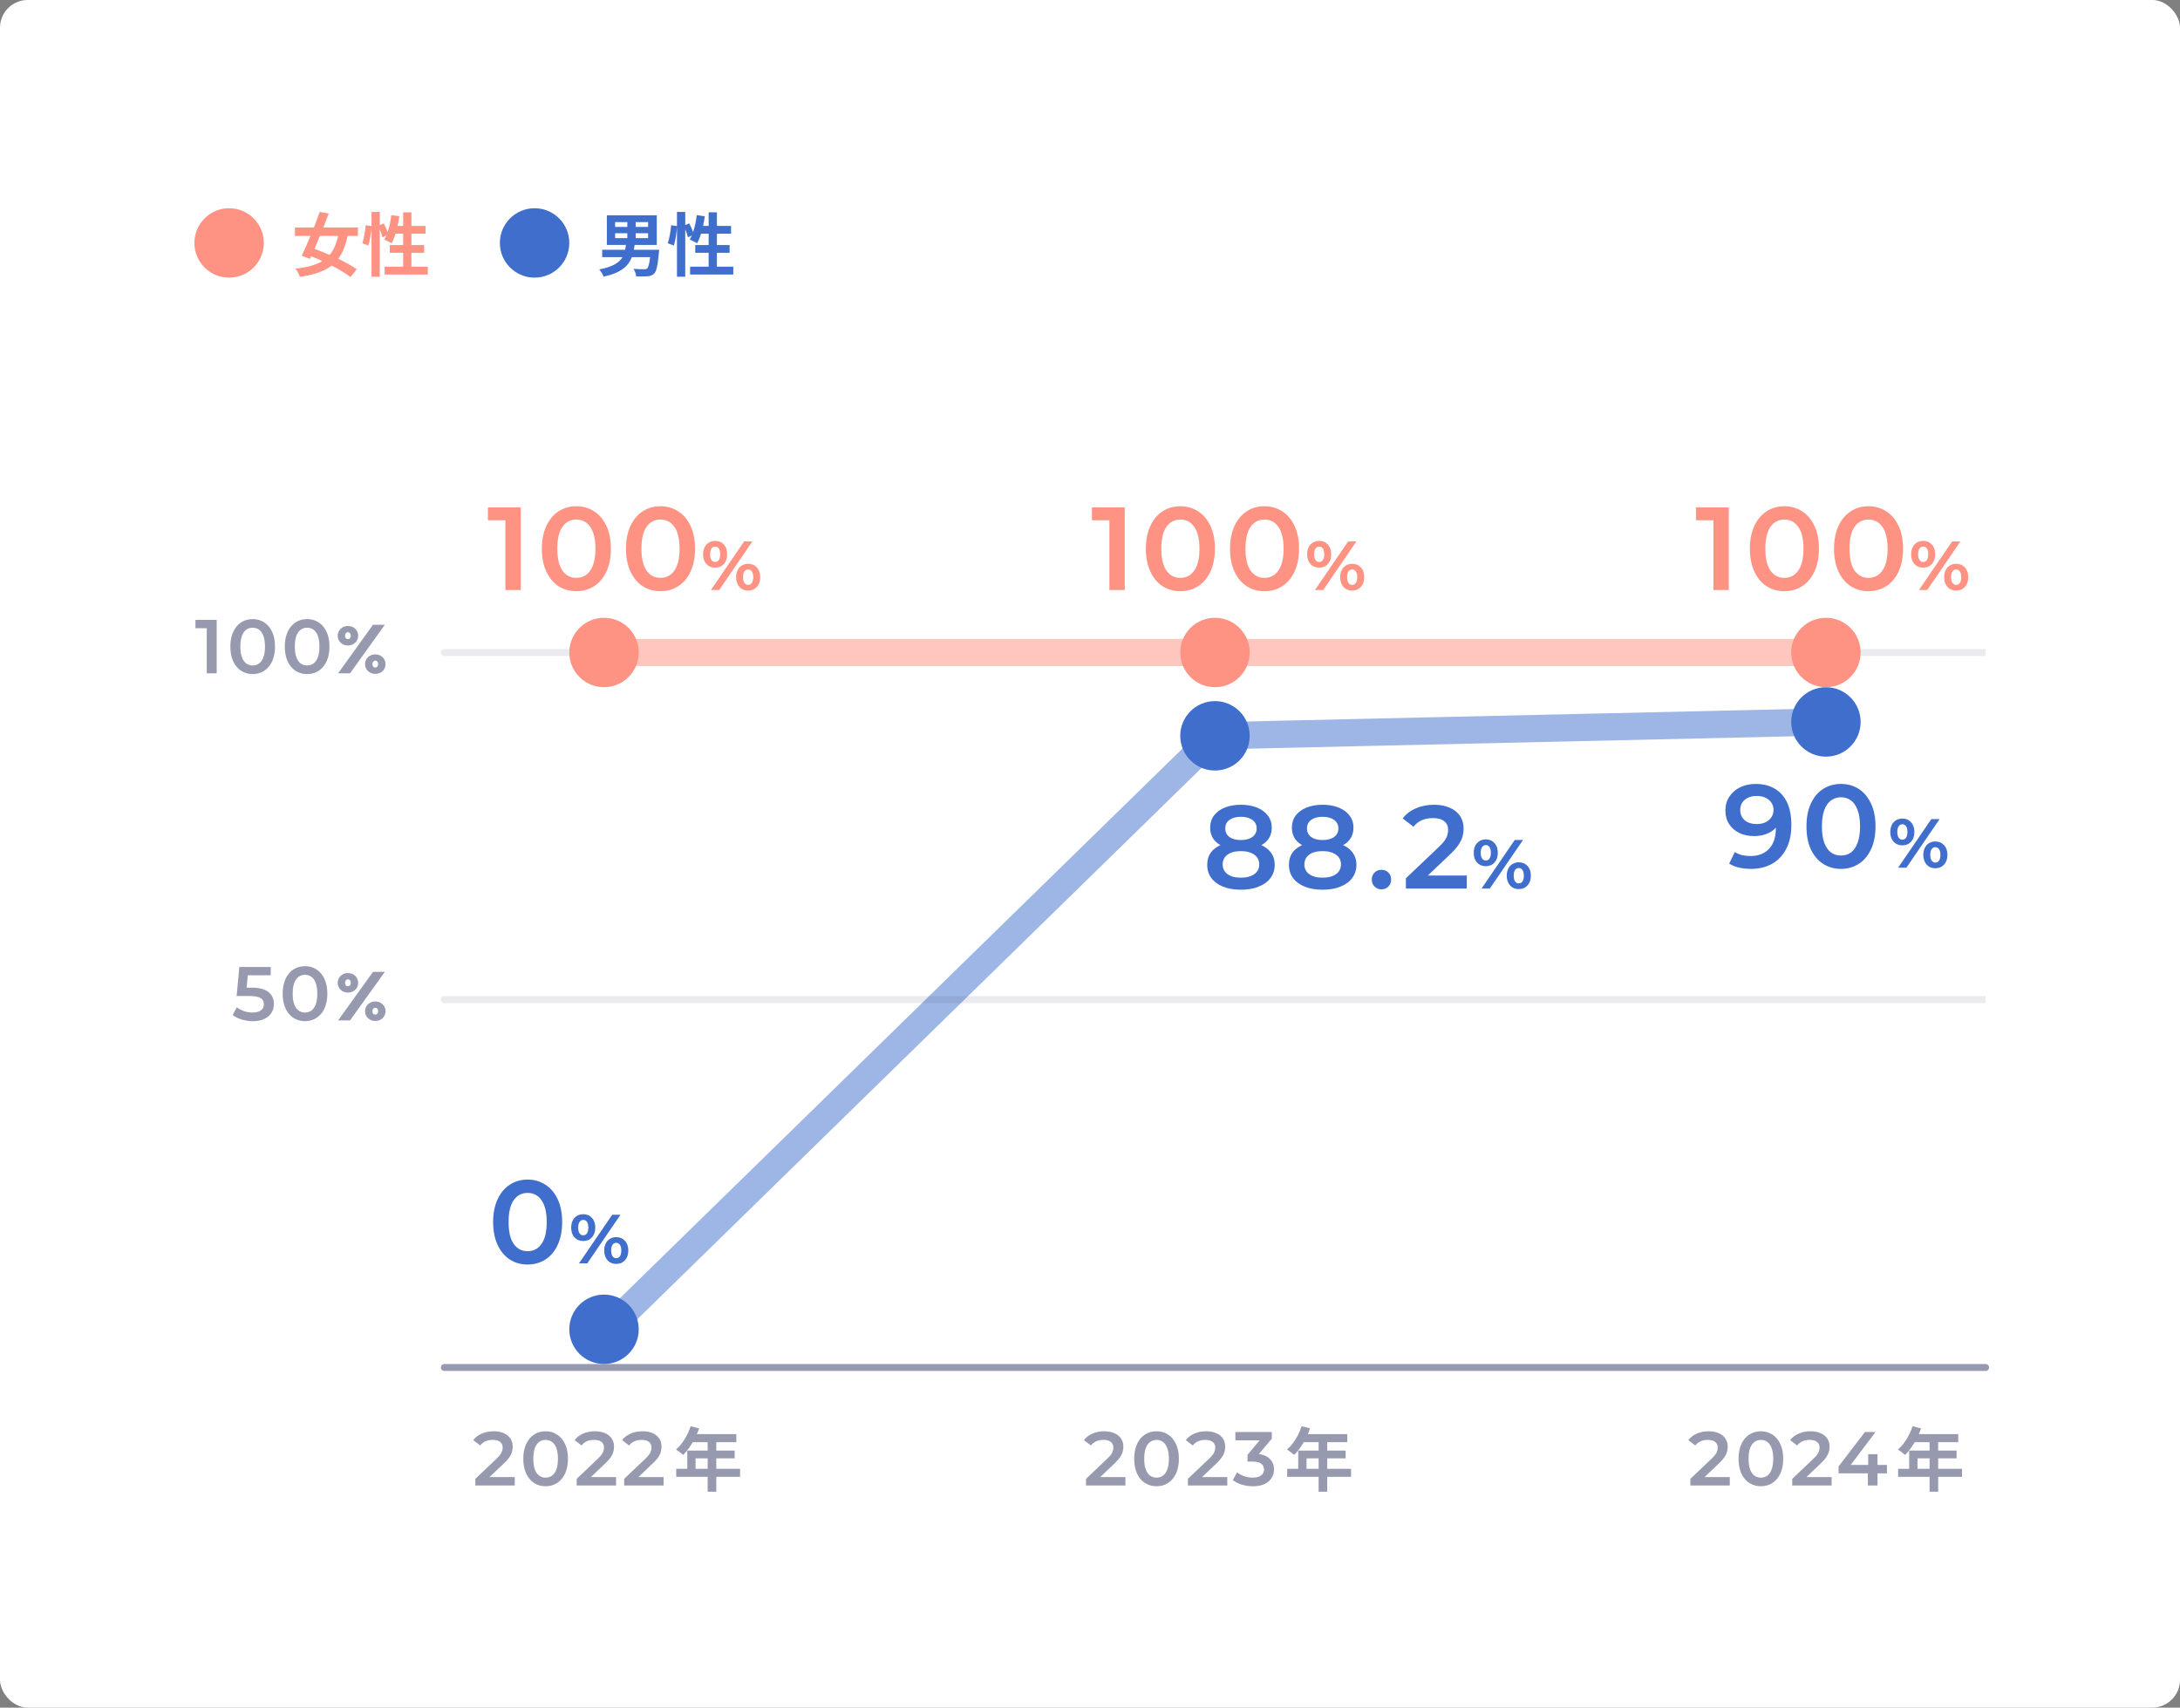 <svg width="314" height="246" viewBox="0 0 314 246" fill="none" xmlns="http://www.w3.org/2000/svg">
<rect x="0" y="0" width="314" height="246" fill="#808080" stroke="none"/>
<rect y="-0.004" width="314" height="246" rx="4" fill="white"/>
<path opacity="0.1" d="M64 93.496C63.724 93.496 63.5 93.72 63.5 93.996C63.5 94.272 63.724 94.496 64 94.496V93.496ZM64 93.996V94.496H286V93.996V93.496H64V93.996Z" fill="#303560"/>
<path d="M75.006 73.096V84.996H72.796V74.949H70.28V73.096H75.006ZM83.011 85.166C82.059 85.166 81.209 84.928 80.461 84.452C79.713 83.965 79.124 83.262 78.693 82.344C78.262 81.415 78.047 80.315 78.047 79.046C78.047 77.777 78.262 76.683 78.693 75.765C79.124 74.836 79.713 74.133 80.461 73.657C81.209 73.17 82.059 72.926 83.011 72.926C83.963 72.926 84.813 73.17 85.561 73.657C86.32 74.133 86.915 74.836 87.346 75.765C87.776 76.683 87.992 77.777 87.992 79.046C87.992 80.315 87.776 81.415 87.346 82.344C86.915 83.262 86.32 83.965 85.561 84.452C84.813 84.928 83.963 85.166 83.011 85.166ZM83.011 83.245C83.861 83.245 84.529 82.894 85.017 82.191C85.516 81.488 85.765 80.44 85.765 79.046C85.765 77.652 85.516 76.604 85.017 75.901C84.529 75.198 83.861 74.847 83.011 74.847C82.172 74.847 81.504 75.198 81.005 75.901C80.517 76.604 80.274 77.652 80.274 79.046C80.274 80.44 80.517 81.488 81.005 82.191C81.504 82.894 82.172 83.245 83.011 83.245ZM95.129 85.166C94.177 85.166 93.327 84.928 92.579 84.452C91.831 83.965 91.242 83.262 90.811 82.344C90.381 81.415 90.165 80.315 90.165 79.046C90.165 77.777 90.381 76.683 90.811 75.765C91.242 74.836 91.831 74.133 92.579 73.657C93.327 73.17 94.177 72.926 95.129 72.926C96.081 72.926 96.931 73.17 97.679 73.657C98.439 74.133 99.034 74.836 99.464 75.765C99.895 76.683 100.11 77.777 100.11 79.046C100.11 80.315 99.895 81.415 99.464 82.344C99.034 83.262 98.439 83.965 97.679 84.452C96.931 84.928 96.081 85.166 95.129 85.166ZM95.129 83.245C95.979 83.245 96.648 82.894 97.135 82.191C97.634 81.488 97.883 80.44 97.883 79.046C97.883 77.652 97.634 76.604 97.135 75.901C96.648 75.198 95.979 74.847 95.129 74.847C94.291 74.847 93.622 75.198 93.123 75.901C92.636 76.604 92.392 77.652 92.392 79.046C92.392 80.44 92.636 81.488 93.123 82.191C93.622 82.894 94.291 83.245 95.129 83.245Z" fill="#FE9384"/>
<path d="M103.01 81.776C102.497 81.776 102.077 81.603 101.75 81.256C101.43 80.903 101.27 80.433 101.27 79.846C101.27 79.259 101.43 78.793 101.75 78.446C102.077 78.093 102.497 77.916 103.01 77.916C103.523 77.916 103.94 78.093 104.26 78.446C104.58 78.793 104.74 79.259 104.74 79.846C104.74 80.433 104.58 80.903 104.26 81.256C103.94 81.603 103.523 81.776 103.01 81.776ZM107.18 77.996H108.37L103.59 84.996H102.4L107.18 77.996ZM103.01 80.956C103.237 80.956 103.413 80.863 103.54 80.676C103.673 80.489 103.74 80.213 103.74 79.846C103.74 79.479 103.673 79.203 103.54 79.016C103.413 78.829 103.237 78.736 103.01 78.736C102.79 78.736 102.613 78.833 102.48 79.026C102.347 79.213 102.28 79.486 102.28 79.846C102.28 80.206 102.347 80.483 102.48 80.676C102.613 80.863 102.79 80.956 103.01 80.956ZM107.76 85.076C107.427 85.076 107.127 84.999 106.86 84.846C106.6 84.686 106.397 84.459 106.25 84.166C106.103 83.873 106.03 83.533 106.03 83.146C106.03 82.759 106.103 82.419 106.25 82.126C106.397 81.833 106.6 81.609 106.86 81.456C107.127 81.296 107.427 81.216 107.76 81.216C108.273 81.216 108.69 81.393 109.01 81.746C109.337 82.093 109.5 82.559 109.5 83.146C109.5 83.733 109.337 84.203 109.01 84.556C108.69 84.903 108.273 85.076 107.76 85.076ZM107.76 84.256C107.987 84.256 108.163 84.163 108.29 83.976C108.423 83.783 108.49 83.506 108.49 83.146C108.49 82.786 108.423 82.513 108.29 82.326C108.163 82.133 107.987 82.036 107.76 82.036C107.54 82.036 107.363 82.129 107.23 82.316C107.097 82.503 107.03 82.779 107.03 83.146C107.03 83.513 107.097 83.789 107.23 83.976C107.363 84.163 107.54 84.256 107.76 84.256Z" fill="#FE9384"/>
<path d="M252.872 112.93C253.96 112.93 254.883 113.162 255.643 113.627C256.413 114.08 257.003 114.743 257.411 115.616C257.819 116.489 258.023 117.565 258.023 118.846C258.023 120.206 257.773 121.356 257.275 122.297C256.787 123.238 256.107 123.952 255.235 124.439C254.362 124.926 253.348 125.17 252.192 125.17C251.591 125.17 251.019 125.108 250.475 124.983C249.931 124.858 249.46 124.666 249.064 124.405L249.88 122.739C250.208 122.954 250.565 123.107 250.951 123.198C251.336 123.277 251.733 123.317 252.141 123.317C253.263 123.317 254.152 122.971 254.81 122.28C255.467 121.589 255.796 120.569 255.796 119.22C255.796 119.005 255.79 118.755 255.779 118.472C255.767 118.177 255.728 117.883 255.66 117.588L256.34 118.336C256.147 118.801 255.869 119.192 255.507 119.509C255.144 119.815 254.719 120.047 254.232 120.206C253.744 120.365 253.206 120.444 252.617 120.444C251.846 120.444 251.149 120.297 250.526 120.002C249.914 119.696 249.426 119.271 249.064 118.727C248.701 118.172 248.52 117.526 248.52 116.789C248.52 115.996 248.712 115.316 249.098 114.749C249.483 114.171 250.004 113.723 250.662 113.406C251.33 113.089 252.067 112.93 252.872 112.93ZM252.991 114.664C252.537 114.664 252.135 114.749 251.784 114.919C251.432 115.078 251.155 115.31 250.951 115.616C250.758 115.911 250.662 116.268 250.662 116.687C250.662 117.31 250.877 117.803 251.308 118.166C251.738 118.529 252.316 118.71 253.042 118.71C253.518 118.71 253.937 118.625 254.3 118.455C254.662 118.274 254.946 118.03 255.15 117.724C255.354 117.407 255.456 117.055 255.456 116.67C255.456 116.296 255.359 115.962 255.167 115.667C254.974 115.361 254.696 115.117 254.334 114.936C253.971 114.755 253.523 114.664 252.991 114.664ZM265.162 125.17C264.221 125.17 263.371 124.932 262.612 124.456C261.864 123.98 261.275 123.289 260.844 122.382C260.413 121.464 260.198 120.353 260.198 119.05C260.198 117.747 260.413 116.642 260.844 115.735C261.275 114.817 261.864 114.12 262.612 113.644C263.371 113.168 264.221 112.93 265.162 112.93C266.114 112.93 266.964 113.168 267.712 113.644C268.46 114.12 269.049 114.817 269.48 115.735C269.922 116.642 270.143 117.747 270.143 119.05C270.143 120.353 269.922 121.464 269.48 122.382C269.049 123.289 268.46 123.98 267.712 124.456C266.964 124.932 266.114 125.17 265.162 125.17ZM265.162 123.249C265.717 123.249 266.199 123.102 266.607 122.807C267.015 122.501 267.332 122.036 267.559 121.413C267.797 120.79 267.916 120.002 267.916 119.05C267.916 118.087 267.797 117.299 267.559 116.687C267.332 116.064 267.015 115.605 266.607 115.31C266.199 115.004 265.717 114.851 265.162 114.851C264.629 114.851 264.153 115.004 263.734 115.31C263.326 115.605 263.003 116.064 262.765 116.687C262.538 117.299 262.425 118.087 262.425 119.05C262.425 120.002 262.538 120.79 262.765 121.413C263.003 122.036 263.326 122.501 263.734 122.807C264.153 123.102 264.629 123.249 265.162 123.249Z" fill="#3F6ECC"/>
<path d="M274.01 121.78C273.497 121.78 273.077 121.607 272.75 121.26C272.43 120.907 272.27 120.437 272.27 119.85C272.27 119.263 272.43 118.797 272.75 118.45C273.077 118.097 273.497 117.92 274.01 117.92C274.523 117.92 274.94 118.097 275.26 118.45C275.58 118.797 275.74 119.263 275.74 119.85C275.74 120.437 275.58 120.907 275.26 121.26C274.94 121.607 274.523 121.78 274.01 121.78ZM278.18 118H279.37L274.59 125H273.4L278.18 118ZM274.01 120.96C274.237 120.96 274.413 120.867 274.54 120.68C274.673 120.493 274.74 120.217 274.74 119.85C274.74 119.483 274.673 119.207 274.54 119.02C274.413 118.833 274.237 118.74 274.01 118.74C273.79 118.74 273.613 118.837 273.48 119.03C273.347 119.217 273.28 119.49 273.28 119.85C273.28 120.21 273.347 120.487 273.48 120.68C273.613 120.867 273.79 120.96 274.01 120.96ZM278.76 125.08C278.427 125.08 278.127 125.003 277.86 124.85C277.6 124.69 277.397 124.463 277.25 124.17C277.103 123.877 277.03 123.537 277.03 123.15C277.03 122.763 277.103 122.423 277.25 122.13C277.397 121.837 277.6 121.613 277.86 121.46C278.127 121.3 278.427 121.22 278.76 121.22C279.273 121.22 279.69 121.397 280.01 121.75C280.337 122.097 280.5 122.563 280.5 123.15C280.5 123.737 280.337 124.207 280.01 124.56C279.69 124.907 279.273 125.08 278.76 125.08ZM278.76 124.26C278.987 124.26 279.163 124.167 279.29 123.98C279.423 123.787 279.49 123.51 279.49 123.15C279.49 122.79 279.423 122.517 279.29 122.33C279.163 122.137 278.987 122.04 278.76 122.04C278.54 122.04 278.363 122.133 278.23 122.32C278.097 122.507 278.03 122.783 278.03 123.15C278.03 123.517 278.097 123.793 278.23 123.98C278.363 124.167 278.54 124.26 278.76 124.26Z" fill="#3F6ECC"/>
<path d="M178.727 128.17C177.741 128.17 176.885 128.023 176.16 127.728C175.434 127.433 174.873 127.02 174.477 126.487C174.08 125.943 173.882 125.308 173.882 124.583C173.882 123.858 174.074 123.246 174.46 122.747C174.845 122.248 175.4 121.869 176.126 121.608C176.851 121.347 177.718 121.217 178.727 121.217C179.735 121.217 180.602 121.347 181.328 121.608C182.064 121.869 182.625 122.254 183.011 122.764C183.407 123.263 183.606 123.869 183.606 124.583C183.606 125.308 183.402 125.943 182.994 126.487C182.597 127.02 182.03 127.433 181.294 127.728C180.568 128.023 179.713 128.17 178.727 128.17ZM178.727 126.436C179.543 126.436 180.189 126.266 180.665 125.926C181.141 125.586 181.379 125.116 181.379 124.515C181.379 123.926 181.141 123.461 180.665 123.121C180.189 122.781 179.543 122.611 178.727 122.611C177.911 122.611 177.27 122.781 176.806 123.121C176.341 123.461 176.109 123.926 176.109 124.515C176.109 125.116 176.341 125.586 176.806 125.926C177.27 126.266 177.911 126.436 178.727 126.436ZM178.727 122.373C177.809 122.373 177.021 122.254 176.364 122.016C175.706 121.767 175.196 121.41 174.834 120.945C174.482 120.469 174.307 119.902 174.307 119.245C174.307 118.565 174.488 117.981 174.851 117.494C175.225 116.995 175.746 116.61 176.415 116.338C177.083 116.066 177.854 115.93 178.727 115.93C179.611 115.93 180.387 116.066 181.056 116.338C181.724 116.61 182.246 116.995 182.62 117.494C182.994 117.981 183.181 118.565 183.181 119.245C183.181 119.902 182.999 120.469 182.637 120.945C182.285 121.41 181.775 121.767 181.107 122.016C180.438 122.254 179.645 122.373 178.727 122.373ZM178.727 121.013C179.429 121.013 179.985 120.866 180.393 120.571C180.801 120.265 181.005 119.857 181.005 119.347C181.005 118.814 180.795 118.401 180.376 118.106C179.956 117.811 179.407 117.664 178.727 117.664C178.047 117.664 177.503 117.811 177.095 118.106C176.687 118.401 176.483 118.814 176.483 119.347C176.483 119.857 176.681 120.265 177.078 120.571C177.486 120.866 178.035 121.013 178.727 121.013ZM190.497 128.17C189.511 128.17 188.655 128.023 187.93 127.728C187.204 127.433 186.643 127.02 186.247 126.487C185.85 125.943 185.652 125.308 185.652 124.583C185.652 123.858 185.844 123.246 186.23 122.747C186.615 122.248 187.17 121.869 187.896 121.608C188.621 121.347 189.488 121.217 190.497 121.217C191.505 121.217 192.372 121.347 193.098 121.608C193.834 121.869 194.395 122.254 194.781 122.764C195.177 123.263 195.376 123.869 195.376 124.583C195.376 125.308 195.172 125.943 194.764 126.487C194.367 127.02 193.8 127.433 193.064 127.728C192.338 128.023 191.483 128.17 190.497 128.17ZM190.497 126.436C191.313 126.436 191.959 126.266 192.435 125.926C192.911 125.586 193.149 125.116 193.149 124.515C193.149 123.926 192.911 123.461 192.435 123.121C191.959 122.781 191.313 122.611 190.497 122.611C189.681 122.611 189.04 122.781 188.576 123.121C188.111 123.461 187.879 123.926 187.879 124.515C187.879 125.116 188.111 125.586 188.576 125.926C189.04 126.266 189.681 126.436 190.497 126.436ZM190.497 122.373C189.579 122.373 188.791 122.254 188.134 122.016C187.476 121.767 186.966 121.41 186.604 120.945C186.252 120.469 186.077 119.902 186.077 119.245C186.077 118.565 186.258 117.981 186.621 117.494C186.995 116.995 187.516 116.61 188.185 116.338C188.853 116.066 189.624 115.93 190.497 115.93C191.381 115.93 192.157 116.066 192.826 116.338C193.494 116.61 194.016 116.995 194.39 117.494C194.764 117.981 194.951 118.565 194.951 119.245C194.951 119.902 194.769 120.469 194.407 120.945C194.055 121.41 193.545 121.767 192.877 122.016C192.208 122.254 191.415 122.373 190.497 122.373ZM190.497 121.013C191.199 121.013 191.755 120.866 192.163 120.571C192.571 120.265 192.775 119.857 192.775 119.347C192.775 118.814 192.565 118.401 192.146 118.106C191.726 117.811 191.177 117.664 190.497 117.664C189.817 117.664 189.273 117.811 188.865 118.106C188.457 118.401 188.253 118.814 188.253 119.347C188.253 119.857 188.451 120.265 188.848 120.571C189.256 120.866 189.805 121.013 190.497 121.013ZM198.981 128.119C198.596 128.119 198.267 127.989 197.995 127.728C197.723 127.456 197.587 127.116 197.587 126.708C197.587 126.277 197.723 125.937 197.995 125.688C198.267 125.427 198.596 125.297 198.981 125.297C199.367 125.297 199.695 125.427 199.967 125.688C200.239 125.937 200.375 126.277 200.375 126.708C200.375 127.116 200.239 127.456 199.967 127.728C199.695 127.989 199.367 128.119 198.981 128.119ZM202.499 128V126.521L207.225 122.033C207.621 121.659 207.916 121.33 208.109 121.047C208.301 120.764 208.426 120.503 208.483 120.265C208.551 120.016 208.585 119.783 208.585 119.568C208.585 119.024 208.398 118.605 208.024 118.31C207.65 118.004 207.1 117.851 206.375 117.851C205.797 117.851 205.27 117.953 204.794 118.157C204.329 118.361 203.927 118.673 203.587 119.092L202.04 117.902C202.504 117.279 203.128 116.797 203.91 116.457C204.703 116.106 205.587 115.93 206.562 115.93C207.423 115.93 208.171 116.072 208.806 116.355C209.452 116.627 209.945 117.018 210.285 117.528C210.636 118.038 210.812 118.644 210.812 119.347C210.812 119.732 210.761 120.118 210.659 120.503C210.557 120.877 210.364 121.274 210.081 121.693C209.797 122.112 209.384 122.583 208.84 123.104L204.777 126.963L204.318 126.13H211.271V128H202.499Z" fill="#3F6ECC"/>
<path d="M214.01 124.78C213.497 124.78 213.077 124.607 212.75 124.26C212.43 123.907 212.27 123.437 212.27 122.85C212.27 122.263 212.43 121.797 212.75 121.45C213.077 121.097 213.497 120.92 214.01 120.92C214.523 120.92 214.94 121.097 215.26 121.45C215.58 121.797 215.74 122.263 215.74 122.85C215.74 123.437 215.58 123.907 215.26 124.26C214.94 124.607 214.523 124.78 214.01 124.78ZM218.18 121H219.37L214.59 128H213.4L218.18 121ZM214.01 123.96C214.237 123.96 214.413 123.867 214.54 123.68C214.673 123.493 214.74 123.217 214.74 122.85C214.74 122.483 214.673 122.207 214.54 122.02C214.413 121.833 214.237 121.74 214.01 121.74C213.79 121.74 213.613 121.837 213.48 122.03C213.347 122.217 213.28 122.49 213.28 122.85C213.28 123.21 213.347 123.487 213.48 123.68C213.613 123.867 213.79 123.96 214.01 123.96ZM218.76 128.08C218.427 128.08 218.127 128.003 217.86 127.85C217.6 127.69 217.397 127.463 217.25 127.17C217.103 126.877 217.03 126.537 217.03 126.15C217.03 125.763 217.103 125.423 217.25 125.13C217.397 124.837 217.6 124.613 217.86 124.46C218.127 124.3 218.427 124.22 218.76 124.22C219.273 124.22 219.69 124.397 220.01 124.75C220.337 125.097 220.5 125.563 220.5 126.15C220.5 126.737 220.337 127.207 220.01 127.56C219.69 127.907 219.273 128.08 218.76 128.08ZM218.76 127.26C218.987 127.26 219.163 127.167 219.29 126.98C219.423 126.787 219.49 126.51 219.49 126.15C219.49 125.79 219.423 125.517 219.29 125.33C219.163 125.137 218.987 125.04 218.76 125.04C218.54 125.04 218.363 125.133 218.23 125.32C218.097 125.507 218.03 125.783 218.03 126.15C218.03 126.517 218.097 126.793 218.23 126.98C218.363 127.167 218.54 127.26 218.76 127.26Z" fill="#3F6ECC"/>
<path d="M75.993 182.166C75.041 182.166 74.191 181.928 73.443 181.452C72.695 180.965 72.105 180.262 71.675 179.344C71.244 178.415 71.029 177.315 71.029 176.046C71.029 174.777 71.244 173.683 71.675 172.765C72.105 171.836 72.695 171.133 73.443 170.657C74.191 170.17 75.041 169.926 75.993 169.926C76.945 169.926 77.795 170.17 78.543 170.657C79.302 171.133 79.897 171.836 80.328 172.765C80.758 173.683 80.974 174.777 80.974 176.046C80.974 177.315 80.758 178.415 80.328 179.344C79.897 180.262 79.302 180.965 78.543 181.452C77.795 181.928 76.945 182.166 75.993 182.166ZM75.993 180.245C76.843 180.245 77.511 179.894 77.999 179.191C78.497 178.488 78.747 177.44 78.747 176.046C78.747 174.652 78.497 173.604 77.999 172.901C77.511 172.198 76.843 171.847 75.993 171.847C75.154 171.847 74.485 172.198 73.987 172.901C73.499 173.604 73.256 174.652 73.256 176.046C73.256 177.44 73.499 178.488 73.987 179.191C74.485 179.894 75.154 180.245 75.993 180.245Z" fill="#3F6ECC"/>
<path d="M84.01 178.776C83.497 178.776 83.077 178.603 82.75 178.256C82.43 177.903 82.27 177.433 82.27 176.846C82.27 176.259 82.43 175.793 82.75 175.446C83.077 175.093 83.497 174.916 84.01 174.916C84.523 174.916 84.94 175.093 85.26 175.446C85.58 175.793 85.74 176.259 85.74 176.846C85.74 177.433 85.58 177.903 85.26 178.256C84.94 178.603 84.523 178.776 84.01 178.776ZM88.18 174.996H89.37L84.59 181.996H83.4L88.18 174.996ZM84.01 177.956C84.237 177.956 84.413 177.863 84.54 177.676C84.673 177.489 84.74 177.213 84.74 176.846C84.74 176.479 84.673 176.203 84.54 176.016C84.413 175.829 84.237 175.736 84.01 175.736C83.79 175.736 83.613 175.833 83.48 176.026C83.347 176.213 83.28 176.486 83.28 176.846C83.28 177.206 83.347 177.483 83.48 177.676C83.613 177.863 83.79 177.956 84.01 177.956ZM88.76 182.076C88.427 182.076 88.127 181.999 87.86 181.846C87.6 181.686 87.397 181.459 87.25 181.166C87.103 180.873 87.03 180.533 87.03 180.146C87.03 179.759 87.103 179.419 87.25 179.126C87.397 178.833 87.6 178.609 87.86 178.456C88.127 178.296 88.427 178.216 88.76 178.216C89.273 178.216 89.69 178.393 90.01 178.746C90.337 179.093 90.5 179.559 90.5 180.146C90.5 180.733 90.337 181.203 90.01 181.556C89.69 181.903 89.273 182.076 88.76 182.076ZM88.76 181.256C88.987 181.256 89.163 181.163 89.29 180.976C89.423 180.783 89.49 180.506 89.49 180.146C89.49 179.786 89.423 179.513 89.29 179.326C89.163 179.133 88.987 179.036 88.76 179.036C88.54 179.036 88.363 179.129 88.23 179.316C88.097 179.503 88.03 179.779 88.03 180.146C88.03 180.513 88.097 180.789 88.23 180.976C88.363 181.163 88.54 181.256 88.76 181.256Z" fill="#3F6ECC"/>
<path d="M162.006 73.096V84.996H159.796V74.949H157.28V73.096H162.006ZM170.011 85.166C169.059 85.166 168.209 84.928 167.461 84.452C166.713 83.965 166.123 83.262 165.693 82.344C165.262 81.415 165.047 80.315 165.047 79.046C165.047 77.777 165.262 76.683 165.693 75.765C166.123 74.836 166.713 74.133 167.461 73.657C168.209 73.17 169.059 72.926 170.011 72.926C170.963 72.926 171.813 73.17 172.561 73.657C173.32 74.133 173.915 74.836 174.346 75.765C174.776 76.683 174.992 77.777 174.992 79.046C174.992 80.315 174.776 81.415 174.346 82.344C173.915 83.262 173.32 83.965 172.561 84.452C171.813 84.928 170.963 85.166 170.011 85.166ZM170.011 83.245C170.861 83.245 171.529 82.894 172.017 82.191C172.515 81.488 172.765 80.44 172.765 79.046C172.765 77.652 172.515 76.604 172.017 75.901C171.529 75.198 170.861 74.847 170.011 74.847C169.172 74.847 168.503 75.198 168.005 75.901C167.517 76.604 167.274 77.652 167.274 79.046C167.274 80.44 167.517 81.488 168.005 82.191C168.503 82.894 169.172 83.245 170.011 83.245ZM182.129 85.166C181.177 85.166 180.327 84.928 179.579 84.452C178.831 83.965 178.242 83.262 177.811 82.344C177.381 81.415 177.165 80.315 177.165 79.046C177.165 77.777 177.381 76.683 177.811 75.765C178.242 74.836 178.831 74.133 179.579 73.657C180.327 73.17 181.177 72.926 182.129 72.926C183.081 72.926 183.931 73.17 184.679 73.657C185.439 74.133 186.034 74.836 186.464 75.765C186.895 76.683 187.11 77.777 187.11 79.046C187.11 80.315 186.895 81.415 186.464 82.344C186.034 83.262 185.439 83.965 184.679 84.452C183.931 84.928 183.081 85.166 182.129 85.166ZM182.129 83.245C182.979 83.245 183.648 82.894 184.135 82.191C184.634 81.488 184.883 80.44 184.883 79.046C184.883 77.652 184.634 76.604 184.135 75.901C183.648 75.198 182.979 74.847 182.129 74.847C181.291 74.847 180.622 75.198 180.123 75.901C179.636 76.604 179.392 77.652 179.392 79.046C179.392 80.44 179.636 81.488 180.123 82.191C180.622 82.894 181.291 83.245 182.129 83.245Z" fill="#FE9384"/>
<path d="M190.01 81.776C189.497 81.776 189.077 81.603 188.75 81.256C188.43 80.903 188.27 80.433 188.27 79.846C188.27 79.259 188.43 78.793 188.75 78.446C189.077 78.093 189.497 77.916 190.01 77.916C190.523 77.916 190.94 78.093 191.26 78.446C191.58 78.793 191.74 79.259 191.74 79.846C191.74 80.433 191.58 80.903 191.26 81.256C190.94 81.603 190.523 81.776 190.01 81.776ZM194.18 77.996H195.37L190.59 84.996H189.4L194.18 77.996ZM190.01 80.956C190.237 80.956 190.413 80.863 190.54 80.676C190.673 80.489 190.74 80.213 190.74 79.846C190.74 79.479 190.673 79.203 190.54 79.016C190.413 78.829 190.237 78.736 190.01 78.736C189.79 78.736 189.613 78.833 189.48 79.026C189.347 79.213 189.28 79.486 189.28 79.846C189.28 80.206 189.347 80.483 189.48 80.676C189.613 80.863 189.79 80.956 190.01 80.956ZM194.76 85.076C194.427 85.076 194.127 84.999 193.86 84.846C193.6 84.686 193.397 84.459 193.25 84.166C193.103 83.873 193.03 83.533 193.03 83.146C193.03 82.759 193.103 82.419 193.25 82.126C193.397 81.833 193.6 81.609 193.86 81.456C194.127 81.296 194.427 81.216 194.76 81.216C195.273 81.216 195.69 81.393 196.01 81.746C196.337 82.093 196.5 82.559 196.5 83.146C196.5 83.733 196.337 84.203 196.01 84.556C195.69 84.903 195.273 85.076 194.76 85.076ZM194.76 84.256C194.987 84.256 195.163 84.163 195.29 83.976C195.423 83.783 195.49 83.506 195.49 83.146C195.49 82.786 195.423 82.513 195.29 82.326C195.163 82.133 194.987 82.036 194.76 82.036C194.54 82.036 194.363 82.129 194.23 82.316C194.097 82.503 194.03 82.779 194.03 83.146C194.03 83.513 194.097 83.789 194.23 83.976C194.363 84.163 194.54 84.256 194.76 84.256Z" fill="#FE9384"/>
<path d="M249.006 73.096V84.996H246.796V74.949H244.28V73.096H249.006ZM257.011 85.166C256.059 85.166 255.209 84.928 254.461 84.452C253.713 83.965 253.123 83.262 252.693 82.344C252.262 81.415 252.047 80.315 252.047 79.046C252.047 77.777 252.262 76.683 252.693 75.765C253.123 74.836 253.713 74.133 254.461 73.657C255.209 73.17 256.059 72.926 257.011 72.926C257.963 72.926 258.813 73.17 259.561 73.657C260.32 74.133 260.915 74.836 261.346 75.765C261.776 76.683 261.992 77.777 261.992 79.046C261.992 80.315 261.776 81.415 261.346 82.344C260.915 83.262 260.32 83.965 259.561 84.452C258.813 84.928 257.963 85.166 257.011 85.166ZM257.011 83.245C257.861 83.245 258.529 82.894 259.017 82.191C259.515 81.488 259.765 80.44 259.765 79.046C259.765 77.652 259.515 76.604 259.017 75.901C258.529 75.198 257.861 74.847 257.011 74.847C256.172 74.847 255.503 75.198 255.005 75.901C254.517 76.604 254.274 77.652 254.274 79.046C254.274 80.44 254.517 81.488 255.005 82.191C255.503 82.894 256.172 83.245 257.011 83.245ZM269.129 85.166C268.177 85.166 267.327 84.928 266.579 84.452C265.831 83.965 265.242 83.262 264.811 82.344C264.381 81.415 264.165 80.315 264.165 79.046C264.165 77.777 264.381 76.683 264.811 75.765C265.242 74.836 265.831 74.133 266.579 73.657C267.327 73.17 268.177 72.926 269.129 72.926C270.081 72.926 270.931 73.17 271.679 73.657C272.439 74.133 273.034 74.836 273.464 75.765C273.895 76.683 274.11 77.777 274.11 79.046C274.11 80.315 273.895 81.415 273.464 82.344C273.034 83.262 272.439 83.965 271.679 84.452C270.931 84.928 270.081 85.166 269.129 85.166ZM269.129 83.245C269.979 83.245 270.648 82.894 271.135 82.191C271.634 81.488 271.883 80.44 271.883 79.046C271.883 77.652 271.634 76.604 271.135 75.901C270.648 75.198 269.979 74.847 269.129 74.847C268.291 74.847 267.622 75.198 267.123 75.901C266.636 76.604 266.392 77.652 266.392 79.046C266.392 80.44 266.636 81.488 267.123 82.191C267.622 82.894 268.291 83.245 269.129 83.245Z" fill="#FE9384"/>
<path d="M277.01 81.776C276.497 81.776 276.077 81.603 275.75 81.256C275.43 80.903 275.27 80.433 275.27 79.846C275.27 79.259 275.43 78.793 275.75 78.446C276.077 78.093 276.497 77.916 277.01 77.916C277.523 77.916 277.94 78.093 278.26 78.446C278.58 78.793 278.74 79.259 278.74 79.846C278.74 80.433 278.58 80.903 278.26 81.256C277.94 81.603 277.523 81.776 277.01 81.776ZM281.18 77.996H282.37L277.59 84.996H276.4L281.18 77.996ZM277.01 80.956C277.237 80.956 277.413 80.863 277.54 80.676C277.673 80.489 277.74 80.213 277.74 79.846C277.74 79.479 277.673 79.203 277.54 79.016C277.413 78.829 277.237 78.736 277.01 78.736C276.79 78.736 276.613 78.833 276.48 79.026C276.347 79.213 276.28 79.486 276.28 79.846C276.28 80.206 276.347 80.483 276.48 80.676C276.613 80.863 276.79 80.956 277.01 80.956ZM281.76 85.076C281.427 85.076 281.127 84.999 280.86 84.846C280.6 84.686 280.397 84.459 280.25 84.166C280.103 83.873 280.03 83.533 280.03 83.146C280.03 82.759 280.103 82.419 280.25 82.126C280.397 81.833 280.6 81.609 280.86 81.456C281.127 81.296 281.427 81.216 281.76 81.216C282.273 81.216 282.69 81.393 283.01 81.746C283.337 82.093 283.5 82.559 283.5 83.146C283.5 83.733 283.337 84.203 283.01 84.556C282.69 84.903 282.273 85.076 281.76 85.076ZM281.76 84.256C281.987 84.256 282.163 84.163 282.29 83.976C282.423 83.783 282.49 83.506 282.49 83.146C282.49 82.786 282.423 82.513 282.29 82.326C282.163 82.133 281.987 82.036 281.76 82.036C281.54 82.036 281.363 82.129 281.23 82.316C281.097 82.503 281.03 82.779 281.03 83.146C281.03 83.513 281.097 83.789 281.23 83.976C281.363 84.163 281.54 84.256 281.76 84.256Z" fill="#FE9384"/>
<g opacity="0.5">
<path d="M243.475 213.996V213.039L246.533 210.135C246.79 209.893 246.98 209.68 247.105 209.497C247.23 209.314 247.31 209.145 247.347 208.991C247.391 208.83 247.413 208.679 247.413 208.54C247.413 208.188 247.292 207.917 247.05 207.726C246.808 207.528 246.452 207.429 245.983 207.429C245.609 207.429 245.268 207.495 244.96 207.627C244.659 207.759 244.399 207.961 244.179 208.232L243.178 207.462C243.479 207.059 243.882 206.747 244.388 206.527C244.901 206.3 245.473 206.186 246.104 206.186C246.661 206.186 247.145 206.278 247.556 206.461C247.974 206.637 248.293 206.89 248.513 207.22C248.74 207.55 248.854 207.942 248.854 208.397C248.854 208.646 248.821 208.896 248.755 209.145C248.689 209.387 248.564 209.644 248.381 209.915C248.198 210.186 247.93 210.491 247.578 210.828L244.949 213.325L244.652 212.786H249.151V213.996H243.475ZM253.628 214.106C253.02 214.106 252.47 213.952 251.978 213.644C251.494 213.336 251.113 212.889 250.834 212.302C250.556 211.708 250.416 210.989 250.416 210.146C250.416 209.303 250.556 208.588 250.834 208.001C251.113 207.407 251.494 206.956 251.978 206.648C252.47 206.34 253.02 206.186 253.628 206.186C254.244 206.186 254.794 206.34 255.278 206.648C255.762 206.956 256.144 207.407 256.422 208.001C256.708 208.588 256.851 209.303 256.851 210.146C256.851 210.989 256.708 211.708 256.422 212.302C256.144 212.889 255.762 213.336 255.278 213.644C254.794 213.952 254.244 214.106 253.628 214.106ZM253.628 212.863C253.988 212.863 254.299 212.768 254.563 212.577C254.827 212.379 255.033 212.078 255.179 211.675C255.333 211.272 255.41 210.762 255.41 210.146C255.41 209.523 255.333 209.013 255.179 208.617C255.033 208.214 254.827 207.917 254.563 207.726C254.299 207.528 253.988 207.429 253.628 207.429C253.284 207.429 252.976 207.528 252.704 207.726C252.44 207.917 252.231 208.214 252.077 208.617C251.931 209.013 251.857 209.523 251.857 210.146C251.857 210.762 251.931 211.272 252.077 211.675C252.231 212.078 252.44 212.379 252.704 212.577C252.976 212.768 253.284 212.863 253.628 212.863ZM258.148 213.996V213.039L261.206 210.135C261.463 209.893 261.653 209.68 261.778 209.497C261.903 209.314 261.983 209.145 262.02 208.991C262.064 208.83 262.086 208.679 262.086 208.54C262.086 208.188 261.965 207.917 261.723 207.726C261.481 207.528 261.125 207.429 260.656 207.429C260.282 207.429 259.941 207.495 259.633 207.627C259.332 207.759 259.072 207.961 258.852 208.232L257.851 207.462C258.152 207.059 258.555 206.747 259.061 206.527C259.574 206.3 260.146 206.186 260.777 206.186C261.334 206.186 261.818 206.278 262.229 206.461C262.647 206.637 262.966 206.89 263.186 207.22C263.413 207.55 263.527 207.942 263.527 208.397C263.527 208.646 263.494 208.896 263.428 209.145C263.362 209.387 263.237 209.644 263.054 209.915C262.871 210.186 262.603 210.491 262.251 210.828L259.622 213.325L259.325 212.786H263.824V213.996H258.148ZM264.818 212.247V211.257L268.613 206.296H270.142L266.402 211.257L265.687 211.037H271.792V212.247H264.818ZM269.042 213.996V212.247L269.086 211.037V209.486H270.428V213.996H269.042Z" fill="#303560"/>
<path d="M275.48 205.456L276.71 205.776C276.53 206.269 276.317 206.753 276.07 207.226C275.83 207.699 275.567 208.139 275.28 208.546C275 208.946 274.71 209.296 274.41 209.596C274.33 209.529 274.227 209.446 274.1 209.346C273.973 209.239 273.843 209.139 273.71 209.046C273.583 208.953 273.47 208.876 273.37 208.816C273.677 208.556 273.963 208.249 274.23 207.896C274.497 207.536 274.737 207.149 274.95 206.736C275.163 206.316 275.34 205.889 275.48 205.456ZM275.7 206.596H282.06V207.756H275.12L275.7 206.596ZM274.99 208.966H281.82V210.086H276.19V212.186H274.99V208.966ZM273.4 211.596H282.6V212.746H273.4V211.596ZM277.93 207.196H279.17V214.896H277.93V207.196Z" fill="#303560"/>
</g>
<g opacity="0.5">
<path d="M28.152 89.296H31.21V96.996H29.78V90.495H28.152V89.296ZM36.389 97.106C34.563 97.106 33.177 95.676 33.177 93.146C33.177 90.616 34.563 89.186 36.389 89.186C38.226 89.186 39.612 90.616 39.612 93.146C39.612 95.676 38.226 97.106 36.389 97.106ZM36.389 95.863C37.445 95.863 38.171 95.005 38.171 93.146C38.171 91.287 37.445 90.429 36.389 90.429C35.344 90.429 34.618 91.287 34.618 93.146C34.618 95.005 35.344 95.863 36.389 95.863ZM44.231 97.106C42.405 97.106 41.019 95.676 41.019 93.146C41.019 90.616 42.405 89.186 44.231 89.186C46.068 89.186 47.454 90.616 47.454 93.146C47.454 95.676 46.068 97.106 44.231 97.106ZM44.231 95.863C45.287 95.863 46.013 95.005 46.013 93.146C46.013 91.287 45.287 90.429 44.231 90.429C43.186 90.429 42.46 91.287 42.46 93.146C42.46 95.005 43.186 95.863 44.231 95.863Z" fill="#303560"/>
<path d="M55.43 90.006L50.42 96.996H48.7L53.72 90.006H55.43ZM53.75 96.036C53.83 96.123 53.93 96.166 54.05 96.166C54.17 96.166 54.27 96.123 54.35 96.036C54.43 95.943 54.47 95.823 54.47 95.676C54.47 95.529 54.43 95.409 54.35 95.316C54.27 95.216 54.17 95.166 54.05 95.166C53.937 95.166 53.84 95.216 53.76 95.316C53.68 95.409 53.64 95.529 53.64 95.676C53.64 95.823 53.677 95.943 53.75 96.036ZM55.53 95.676C55.53 96.069 55.39 96.403 55.11 96.676C54.83 96.943 54.477 97.076 54.05 97.076C53.63 97.076 53.28 96.939 53 96.666C52.72 96.393 52.58 96.063 52.58 95.676C52.58 95.283 52.72 94.949 53 94.676C53.28 94.403 53.63 94.266 54.05 94.266C54.477 94.266 54.83 94.403 55.11 94.676C55.39 94.949 55.53 95.283 55.53 95.676ZM49.81 91.946C49.89 92.033 49.99 92.076 50.11 92.076C50.23 92.076 50.33 92.033 50.41 91.946C50.49 91.853 50.53 91.733 50.53 91.586C50.53 91.439 50.49 91.319 50.41 91.226C50.33 91.126 50.23 91.076 50.11 91.076C49.997 91.076 49.9 91.126 49.82 91.226C49.74 91.319 49.7 91.439 49.7 91.586C49.7 91.733 49.737 91.853 49.81 91.946ZM51.59 91.586C51.59 91.979 51.45 92.313 51.17 92.586C50.89 92.853 50.537 92.986 50.11 92.986C49.69 92.986 49.34 92.849 49.06 92.576C48.78 92.303 48.64 91.973 48.64 91.586C48.64 91.193 48.78 90.859 49.06 90.586C49.34 90.313 49.69 90.176 50.11 90.176C50.537 90.176 50.89 90.313 51.17 90.586C51.45 90.859 51.59 91.193 51.59 91.586Z" fill="#303560"/>
</g>
<g opacity="0.5">
<path d="M36.26 142.277C38.537 142.277 39.45 143.267 39.45 144.631C39.45 145.984 38.471 147.106 36.403 147.106C35.314 147.106 34.214 146.776 33.51 146.215L34.115 145.104C34.676 145.566 35.512 145.863 36.381 145.863C37.404 145.863 38.009 145.412 38.009 144.686C38.009 143.949 37.536 143.487 35.941 143.487H34.082L34.478 139.296H38.999V140.495H35.688L35.523 142.277H36.26ZM43.927 147.106C42.101 147.106 40.715 145.676 40.715 143.146C40.715 140.616 42.101 139.186 43.927 139.186C45.764 139.186 47.15 140.616 47.15 143.146C47.15 145.676 45.764 147.106 43.927 147.106ZM43.927 145.863C44.983 145.863 45.709 145.005 45.709 143.146C45.709 141.287 44.983 140.429 43.927 140.429C42.882 140.429 42.156 141.287 42.156 143.146C42.156 145.005 42.882 145.863 43.927 145.863Z" fill="#303560"/>
<path d="M55.43 140.006L50.42 146.996H48.7L53.72 140.006H55.43ZM53.75 146.036C53.83 146.123 53.93 146.166 54.05 146.166C54.17 146.166 54.27 146.123 54.35 146.036C54.43 145.943 54.47 145.823 54.47 145.676C54.47 145.529 54.43 145.409 54.35 145.316C54.27 145.216 54.17 145.166 54.05 145.166C53.937 145.166 53.84 145.216 53.76 145.316C53.68 145.409 53.64 145.529 53.64 145.676C53.64 145.823 53.677 145.943 53.75 146.036ZM55.53 145.676C55.53 146.069 55.39 146.403 55.11 146.676C54.83 146.943 54.477 147.076 54.05 147.076C53.63 147.076 53.28 146.939 53 146.666C52.72 146.393 52.58 146.063 52.58 145.676C52.58 145.283 52.72 144.949 53 144.676C53.28 144.403 53.63 144.266 54.05 144.266C54.477 144.266 54.83 144.403 55.11 144.676C55.39 144.949 55.53 145.283 55.53 145.676ZM49.81 141.946C49.89 142.033 49.99 142.076 50.11 142.076C50.23 142.076 50.33 142.033 50.41 141.946C50.49 141.853 50.53 141.733 50.53 141.586C50.53 141.439 50.49 141.319 50.41 141.226C50.33 141.126 50.23 141.076 50.11 141.076C49.997 141.076 49.9 141.126 49.82 141.226C49.74 141.319 49.7 141.439 49.7 141.586C49.7 141.733 49.737 141.853 49.81 141.946ZM51.59 141.586C51.59 141.979 51.45 142.313 51.17 142.586C50.89 142.853 50.537 142.986 50.11 142.986C49.69 142.986 49.34 142.849 49.06 142.576C48.78 142.303 48.64 141.973 48.64 141.586C48.64 141.193 48.78 140.859 49.06 140.586C49.34 140.313 49.69 140.176 50.11 140.176C50.537 140.176 50.89 140.313 51.17 140.586C51.45 140.859 51.59 141.193 51.59 141.586Z" fill="#303560"/>
</g>
<g opacity="0.5">
<path d="M156.426 213.996V213.039L159.484 210.135C159.741 209.893 159.932 209.68 160.056 209.497C160.181 209.314 160.262 209.145 160.298 208.991C160.342 208.83 160.364 208.679 160.364 208.54C160.364 208.188 160.243 207.917 160.001 207.726C159.759 207.528 159.404 207.429 158.934 207.429C158.56 207.429 158.219 207.495 157.911 207.627C157.611 207.759 157.35 207.961 157.13 208.232L156.129 207.462C156.43 207.059 156.833 206.747 157.339 206.527C157.853 206.3 158.425 206.186 159.055 206.186C159.613 206.186 160.097 206.278 160.507 206.461C160.925 206.637 161.244 206.89 161.464 207.22C161.692 207.55 161.805 207.942 161.805 208.397C161.805 208.646 161.772 208.896 161.706 209.145C161.64 209.387 161.516 209.644 161.332 209.915C161.149 210.186 160.881 210.491 160.529 210.828L157.9 213.325L157.603 212.786H162.102V213.996H156.426ZM166.58 214.106C165.971 214.106 165.421 213.952 164.93 213.644C164.446 213.336 164.064 212.889 163.786 212.302C163.507 211.708 163.368 210.989 163.368 210.146C163.368 209.303 163.507 208.588 163.786 208.001C164.064 207.407 164.446 206.956 164.93 206.648C165.421 206.34 165.971 206.186 166.58 206.186C167.196 206.186 167.746 206.34 168.23 206.648C168.714 206.956 169.095 207.407 169.374 208.001C169.66 208.588 169.803 209.303 169.803 210.146C169.803 210.989 169.66 211.708 169.374 212.302C169.095 212.889 168.714 213.336 168.23 213.644C167.746 213.952 167.196 214.106 166.58 214.106ZM166.58 212.863C166.939 212.863 167.251 212.768 167.515 212.577C167.779 212.379 167.984 212.078 168.131 211.675C168.285 211.272 168.362 210.762 168.362 210.146C168.362 209.523 168.285 209.013 168.131 208.617C167.984 208.214 167.779 207.917 167.515 207.726C167.251 207.528 166.939 207.429 166.58 207.429C166.235 207.429 165.927 207.528 165.656 207.726C165.392 207.917 165.183 208.214 165.029 208.617C164.882 209.013 164.809 209.523 164.809 210.146C164.809 210.762 164.882 211.272 165.029 211.675C165.183 212.078 165.392 212.379 165.656 212.577C165.927 212.768 166.235 212.863 166.58 212.863ZM171.099 213.996V213.039L174.157 210.135C174.414 209.893 174.604 209.68 174.729 209.497C174.854 209.314 174.934 209.145 174.971 208.991C175.015 208.83 175.037 208.679 175.037 208.54C175.037 208.188 174.916 207.917 174.674 207.726C174.432 207.528 174.076 207.429 173.607 207.429C173.233 207.429 172.892 207.495 172.584 207.627C172.283 207.759 172.023 207.961 171.803 208.232L170.802 207.462C171.103 207.059 171.506 206.747 172.012 206.527C172.525 206.3 173.097 206.186 173.728 206.186C174.285 206.186 174.769 206.278 175.18 206.461C175.598 206.637 175.917 206.89 176.137 207.22C176.364 207.55 176.478 207.942 176.478 208.397C176.478 208.646 176.445 208.896 176.379 209.145C176.313 209.387 176.188 209.644 176.005 209.915C175.822 210.186 175.554 210.491 175.202 210.828L172.573 213.325L172.276 212.786H176.775V213.996H171.099ZM180.46 214.106C179.918 214.106 179.386 214.029 178.865 213.875C178.352 213.714 177.919 213.494 177.567 213.215L178.183 212.104C178.462 212.331 178.799 212.515 179.195 212.654C179.591 212.793 180.006 212.863 180.438 212.863C180.952 212.863 181.351 212.76 181.637 212.555C181.923 212.342 182.066 212.056 182.066 211.697C182.066 211.345 181.934 211.066 181.67 210.861C181.406 210.656 180.981 210.553 180.394 210.553H179.69V209.574L181.89 206.956L182.077 207.495H177.941V206.296H183.188V207.253L180.988 209.871L180.24 209.431H180.669C181.615 209.431 182.323 209.644 182.792 210.069C183.269 210.487 183.507 211.026 183.507 211.686C183.507 212.119 183.397 212.518 183.177 212.885C182.957 213.252 182.62 213.549 182.165 213.776C181.718 213.996 181.15 214.106 180.46 214.106Z" fill="#303560"/>
<path d="M187.48 205.456L188.71 205.776C188.53 206.269 188.317 206.753 188.07 207.226C187.83 207.699 187.567 208.139 187.28 208.546C187 208.946 186.71 209.296 186.41 209.596C186.33 209.529 186.227 209.446 186.1 209.346C185.973 209.239 185.843 209.139 185.71 209.046C185.583 208.953 185.47 208.876 185.37 208.816C185.677 208.556 185.963 208.249 186.23 207.896C186.497 207.536 186.737 207.149 186.95 206.736C187.163 206.316 187.34 205.889 187.48 205.456ZM187.7 206.596H194.06V207.756H187.12L187.7 206.596ZM186.99 208.966H193.82V210.086H188.19V212.186H186.99V208.966ZM185.4 211.596H194.6V212.746H185.4V211.596ZM189.93 207.196H191.17V214.896H189.93V207.196Z" fill="#303560"/>
</g>
<g opacity="0.5">
<path d="M74.14 212.786V213.996H68.464V213.039L71.522 210.135C71.866 209.805 72.097 209.519 72.215 209.277C72.339 209.028 72.402 208.782 72.402 208.54C72.402 208.181 72.281 207.906 72.039 207.715C71.797 207.524 71.441 207.429 70.972 207.429C70.187 207.429 69.586 207.697 69.168 208.232L68.167 207.462C68.467 207.059 68.871 206.747 69.377 206.527C69.89 206.3 70.462 206.186 71.093 206.186C71.929 206.186 72.596 206.384 73.095 206.78C73.593 207.176 73.843 207.715 73.843 208.397C73.843 208.815 73.755 209.207 73.579 209.574C73.403 209.941 73.065 210.359 72.567 210.828L70.51 212.786H74.14ZM78.585 214.106C77.969 214.106 77.419 213.952 76.935 213.644C76.451 213.329 76.07 212.874 75.791 212.28C75.512 211.679 75.373 210.967 75.373 210.146C75.373 209.325 75.512 208.617 75.791 208.023C76.07 207.422 76.451 206.967 76.935 206.659C77.419 206.344 77.969 206.186 78.585 206.186C79.201 206.186 79.751 206.344 80.235 206.659C80.726 206.967 81.111 207.422 81.39 208.023C81.669 208.617 81.808 209.325 81.808 210.146C81.808 210.967 81.669 211.679 81.39 212.28C81.111 212.874 80.726 213.329 80.235 213.644C79.751 213.952 79.201 214.106 78.585 214.106ZM78.585 212.863C79.135 212.863 79.568 212.636 79.883 212.181C80.206 211.726 80.367 211.048 80.367 210.146C80.367 209.244 80.206 208.566 79.883 208.111C79.568 207.656 79.135 207.429 78.585 207.429C78.042 207.429 77.61 207.656 77.287 208.111C76.972 208.566 76.814 209.244 76.814 210.146C76.814 211.048 76.972 211.726 77.287 212.181C77.61 212.636 78.042 212.863 78.585 212.863ZM88.737 212.786V213.996H83.061V213.039L86.12 210.135C86.464 209.805 86.695 209.519 86.812 209.277C86.937 209.028 86.999 208.782 86.999 208.54C86.999 208.181 86.879 207.906 86.636 207.715C86.394 207.524 86.039 207.429 85.57 207.429C84.785 207.429 84.183 207.697 83.766 208.232L82.764 207.462C83.065 207.059 83.469 206.747 83.975 206.527C84.488 206.3 85.06 206.186 85.691 206.186C86.526 206.186 87.194 206.384 87.692 206.78C88.191 207.176 88.441 207.715 88.441 208.397C88.441 208.815 88.353 209.207 88.177 209.574C88.001 209.941 87.663 210.359 87.165 210.828L85.108 212.786H88.737ZM95.58 212.786V213.996H89.904V213.039L92.962 210.135C93.307 209.805 93.538 209.519 93.655 209.277C93.78 209.028 93.842 208.782 93.842 208.54C93.842 208.181 93.721 207.906 93.479 207.715C93.237 207.524 92.881 207.429 92.412 207.429C91.627 207.429 91.026 207.697 90.608 208.232L89.607 207.462C89.908 207.059 90.311 206.747 90.817 206.527C91.33 206.3 91.902 206.186 92.533 206.186C93.369 206.186 94.036 206.384 94.535 206.78C95.034 207.176 95.283 207.715 95.283 208.397C95.283 208.815 95.195 209.207 95.019 209.574C94.843 209.941 94.506 210.359 94.007 210.828L91.95 212.786H95.58Z" fill="#303560"/>
<path d="M99.48 205.456L100.71 205.776C100.53 206.269 100.317 206.753 100.07 207.226C99.83 207.699 99.567 208.139 99.28 208.546C99 208.946 98.71 209.296 98.41 209.596C98.33 209.529 98.227 209.446 98.1 209.346C97.973 209.239 97.843 209.139 97.71 209.046C97.583 208.953 97.47 208.876 97.37 208.816C97.677 208.556 97.963 208.249 98.23 207.896C98.497 207.536 98.737 207.149 98.95 206.736C99.163 206.316 99.34 205.889 99.48 205.456ZM99.7 206.596H106.06V207.756H99.12L99.7 206.596ZM98.99 208.966H105.82V210.086H100.19V212.186H98.99V208.966ZM97.4 211.596H106.6V212.746H97.4V211.596ZM101.93 207.196H103.17V214.896H101.93V207.196Z" fill="#303560"/>
</g>
<path opacity="0.5" d="M64 196.996H286" stroke="#303560" stroke-linecap="round" stroke-linejoin="round"/>
<path d="M87 191.996L175 106L263 104" stroke="#3F6ECC" stroke-opacity="0.5" stroke-width="3.92" stroke-linecap="round" stroke-linejoin="round"/>
<circle cx="263" cy="104" r="5" fill="#3F6ECC"/>
<circle cx="175" cy="106" r="5" fill="#3F6ECC"/>
<circle cx="87" cy="191.496" r="5" fill="#3F6ECC"/>
<circle cx="33" cy="34.996" r="5" fill="#FE9384"/>
<path d="M48.71 33.986H46.08C45.82 34.636 45.55 35.266 45.3 35.856C45.98 36.096 46.73 36.386 47.48 36.716C48.05 36.036 48.44 35.146 48.71 33.986ZM51.55 33.986H50.07C49.77 35.376 49.35 36.446 48.73 37.276C49.77 37.776 50.73 38.316 51.39 38.796L50.48 39.916C49.84 39.406 48.86 38.816 47.77 38.256C46.69 39.106 45.21 39.586 43.19 39.886C43.08 39.506 42.81 39.016 42.56 38.696C44.24 38.506 45.49 38.186 46.43 37.606C45.89 37.356 45.35 37.126 44.82 36.916L44.65 37.286L43.45 36.846C43.83 36.066 44.28 35.056 44.72 33.986H42.48V32.776H45.21C45.51 31.996 45.8 31.226 46.04 30.536L47.35 30.756C47.11 31.396 46.85 32.086 46.57 32.776H51.55V33.986ZM59.26 38.416H61.62V39.546H55.4V38.416H58.07V36.416H56.14V35.306H58.07V33.666H56.97C56.82 34.186 56.62 34.666 56.41 35.046C56.17 34.896 55.63 34.626 55.35 34.506C55.45 34.326 55.55 34.136 55.65 33.926L55.08 34.186C55.02 33.886 54.87 33.446 54.7 33.036V39.866H53.51V32.716C53.45 33.556 53.29 34.656 53.06 35.366L52.18 35.046C52.42 34.386 52.6 33.266 52.67 32.446L53.51 32.566V30.526H54.7V32.416L55.28 32.176C55.48 32.566 55.69 33.046 55.83 33.436C56.08 32.706 56.26 31.846 56.36 30.996L57.52 31.156C57.45 31.626 57.37 32.096 57.27 32.546H58.07V30.586H59.26V32.546H61.3V33.666H59.26V35.306H61.09V36.416H59.26V38.416Z" fill="#FE9384"/>
<circle cx="77" cy="34.996" r="5" fill="#3F6ECC"/>
<path d="M88.6 33.606V34.306H90.36V33.606H88.6ZM88.6 31.996V32.686H90.36V31.996H88.6ZM93.35 32.686V31.996H91.56V32.686H93.35ZM93.35 34.306V33.606H91.56V34.306H93.35ZM91.3 35.976H94.94C94.94 35.976 94.92 36.296 94.9 36.456C94.74 38.276 94.54 39.096 94.22 39.416C93.94 39.696 93.64 39.776 93.22 39.806C92.87 39.836 92.26 39.826 91.63 39.816C91.61 39.476 91.45 39.026 91.24 38.726C91.86 38.776 92.49 38.786 92.76 38.786C92.97 38.786 93.09 38.776 93.2 38.686C93.38 38.536 93.53 38.036 93.64 37.046H91.01C90.51 38.336 89.45 39.306 86.93 39.856C86.84 39.546 86.55 39.076 86.31 38.816C88.26 38.436 89.19 37.846 89.66 37.046H86.74V35.976H90.05C90.09 35.756 90.13 35.526 90.16 35.286H87.41V31.016H94.6V35.286H91.41C91.38 35.526 91.34 35.746 91.3 35.976ZM103.26 38.416H105.62V39.546H99.4V38.416H102.07V36.416H100.14V35.306H102.07V33.666H100.97C100.82 34.186 100.62 34.666 100.41 35.046C100.17 34.896 99.63 34.626 99.35 34.506C99.45 34.326 99.55 34.136 99.65 33.926L99.08 34.186C99.02 33.886 98.87 33.446 98.7 33.036V39.866H97.51V32.716C97.45 33.556 97.29 34.656 97.06 35.366L96.18 35.046C96.42 34.386 96.6 33.266 96.67 32.446L97.51 32.566V30.526H98.7V32.416L99.28 32.176C99.48 32.566 99.69 33.046 99.83 33.436C100.08 32.706 100.26 31.846 100.36 30.996L101.52 31.156C101.45 31.626 101.37 32.096 101.27 32.546H102.07V30.586H103.26V32.546H105.3V33.666H103.26V35.306H105.09V36.416H103.26V38.416Z" fill="#3F6ECC"/>
<path d="M92 93.996H178H264" stroke="#FFC6BE" stroke-width="3.92" stroke-linecap="round" stroke-linejoin="round"/>
<circle cx="87" cy="93.996" r="5" fill="#FE9384"/>
<circle cx="175" cy="93.996" r="5" fill="#FE9384"/>
<circle cx="263" cy="93.996" r="5" fill="#FE9384"/>
<path opacity="0.1" d="M64 143.496C63.724 143.496 63.5 143.72 63.5 143.996C63.5 144.272 63.724 144.496 64 144.496V143.496ZM64 143.996V144.496H286V143.996V143.496H64V143.996Z" fill="#303560"/>
</svg>
